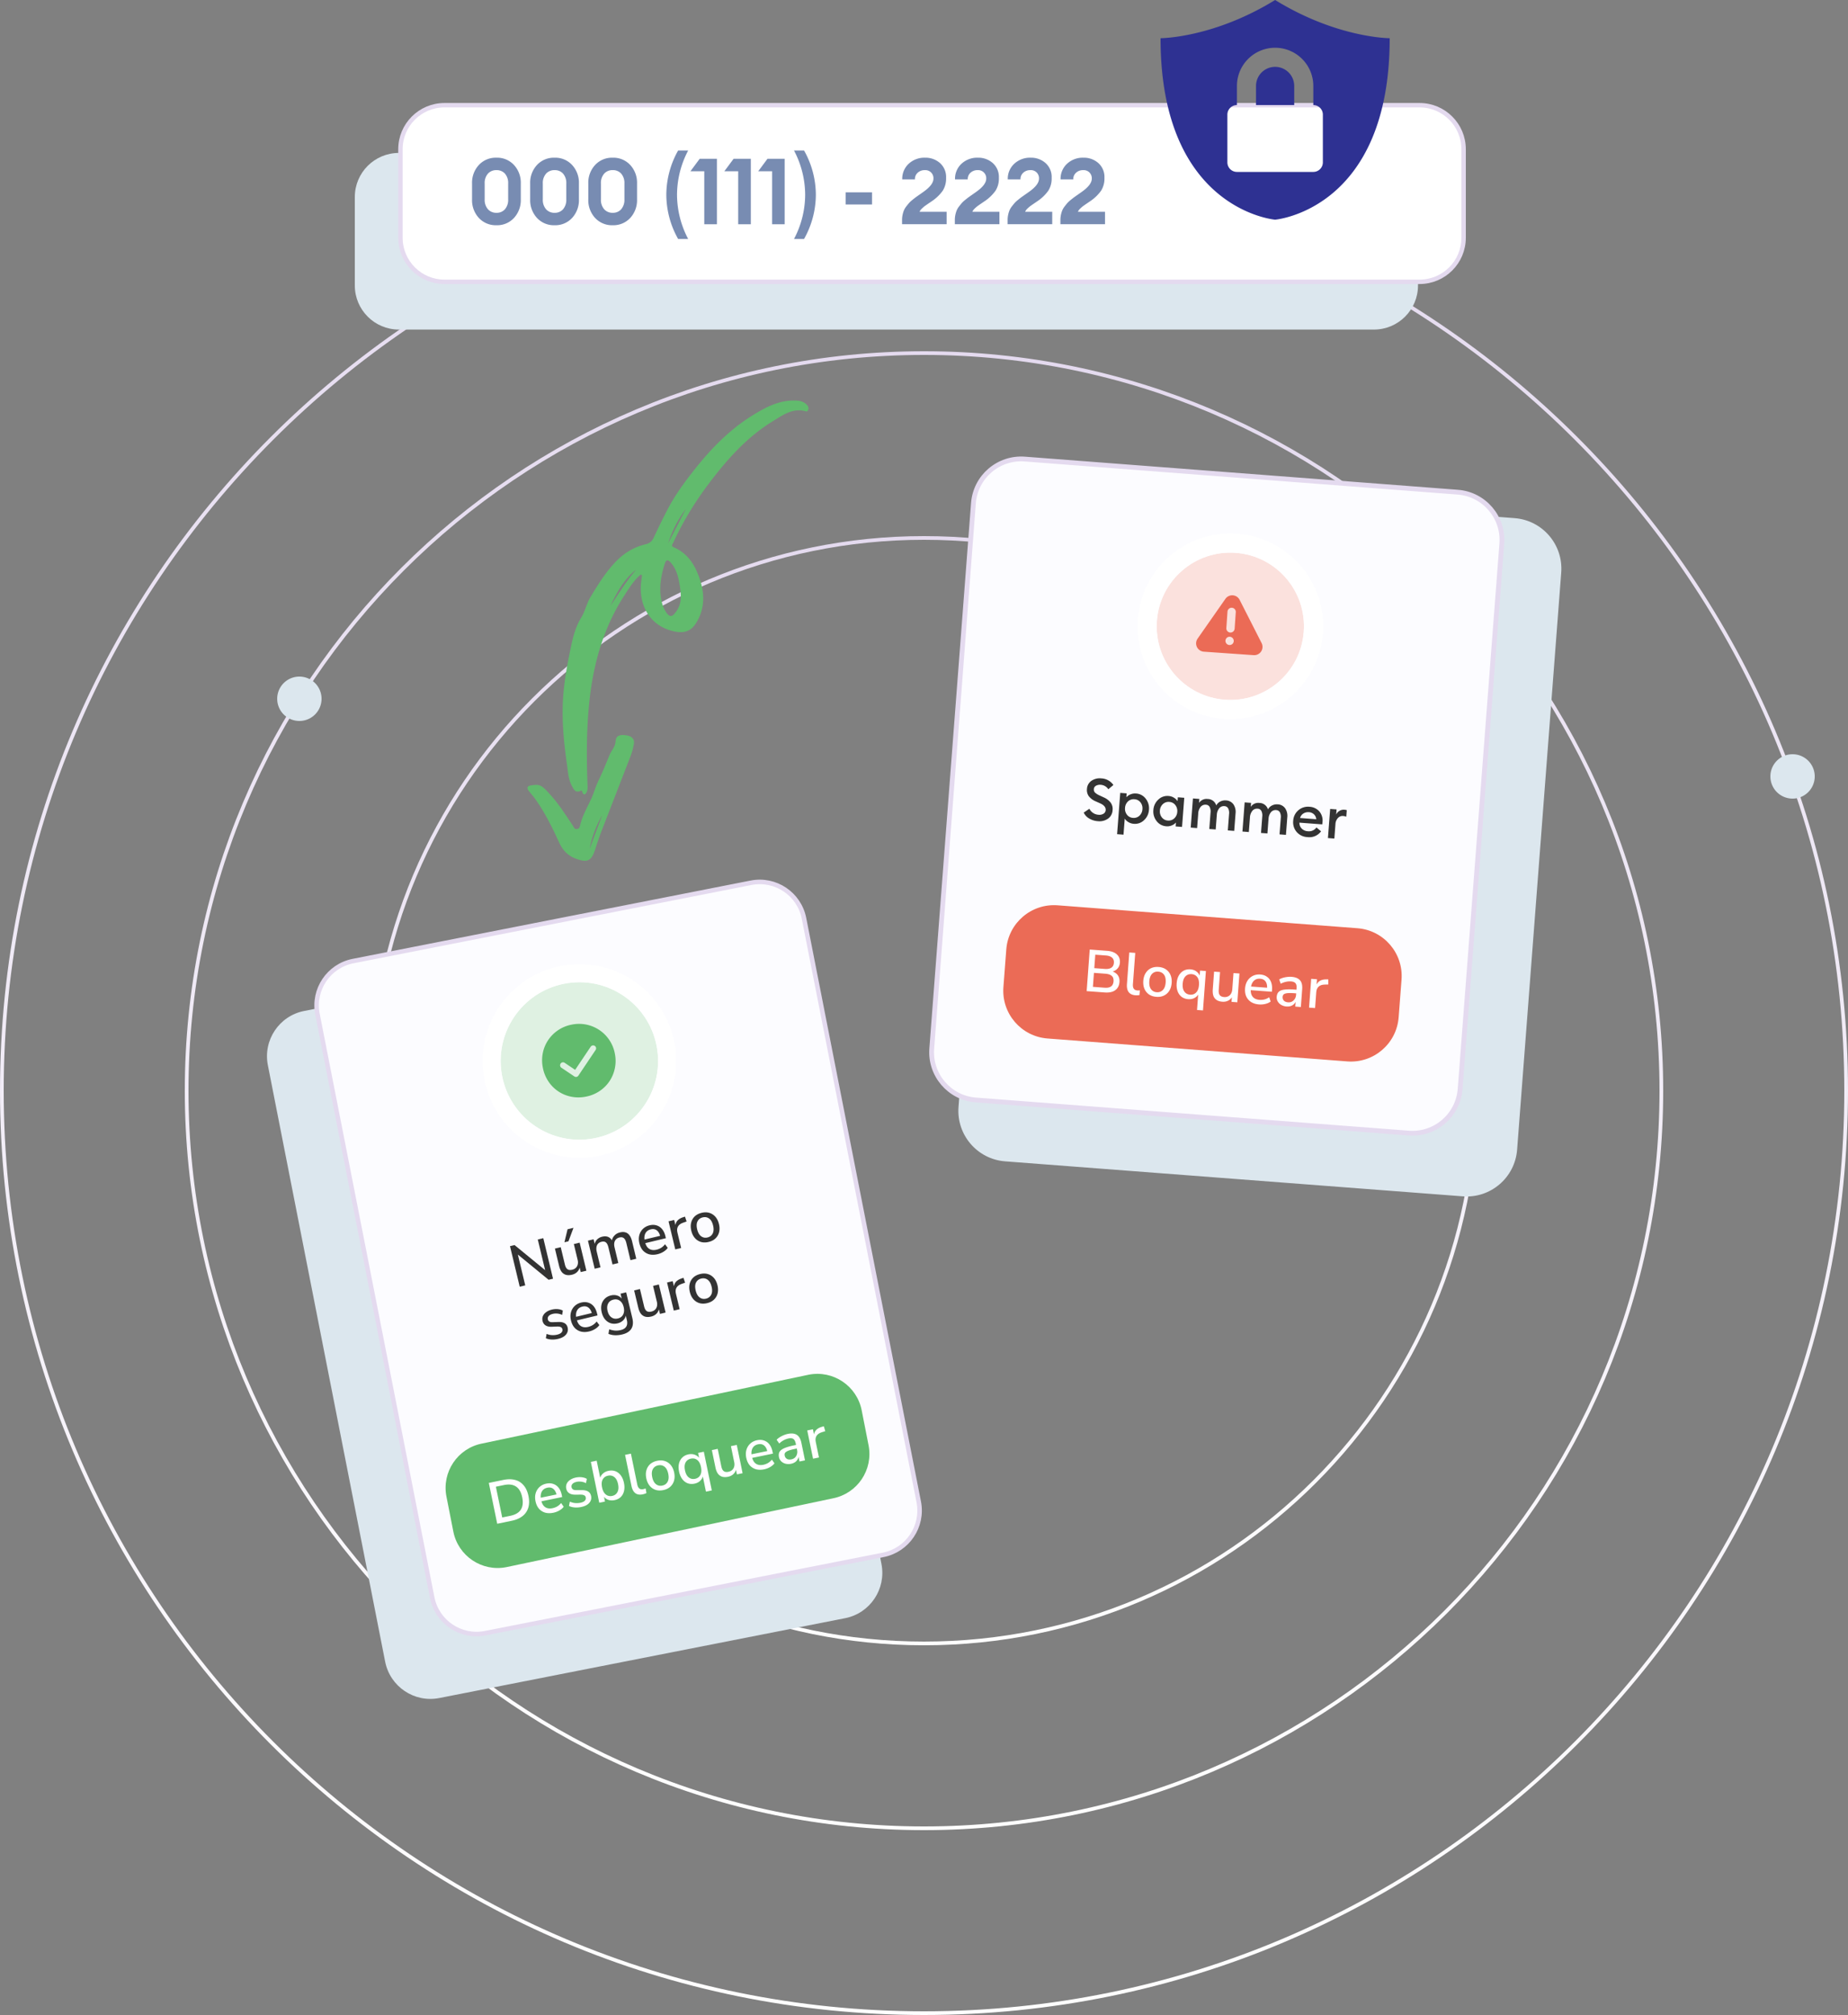 <svg xmlns="http://www.w3.org/2000/svg" width="500" height="545" fill="none" viewBox="0 0 500 545"><rect x="0" y="0" width="500" height="545" fill="#808080" stroke="none"/><g clip-path="url(#a)"><path stroke="url(#b)" d="M250 544.5c137.795 0 249.5-111.705 249.5-249.5 0-137.795-111.705-249.5-249.5-249.5C112.205 45.5.5 157.205.5 295 .5 432.795 112.205 544.5 250 544.5Z"/><path stroke="url(#c)" d="M250 494.5c110.181 0 199.5-89.319 199.5-199.5S360.181 95.5 250 95.5 50.5 184.819 50.5 295 139.819 494.5 250 494.5Z"/><path stroke="url(#d)" d="M250 444.5c82.567 0 149.5-66.933 149.5-149.5S332.567 145.5 250 145.5 100.5 212.433 100.5 295 167.433 444.5 250 444.5Z"/><path fill="#DCE7EE" d="M192.115 251.834 82.293 273.436c-6.755 1.328-11.151 7.893-9.82 14.662l31.732 161.325c1.331 6.769 7.886 11.179 14.641 9.851l109.822-21.602c6.755-1.328 11.151-7.893 9.82-14.662l-31.732-161.325c-1.331-6.769-7.886-11.179-14.641-9.851Z"/><path fill="#FCFCFF" stroke="#E4DAEF" stroke-width="1.222" d="M203.19 238.764 95.528 259.941c-6.622 1.302-10.934 7.726-9.631 14.347l31.04 157.811c1.302 6.622 7.726 10.934 14.348 9.632l107.662-21.177c6.622-1.302 10.934-7.726 9.632-14.348l-31.041-157.811c-1.302-6.621-7.726-10.933-14.348-9.631Z"/><path fill="#333" d="M191.33 352.46c-.768.184-1.47.182-2.107-.005a3.46 3.46 0 0 1-1.62-1.059c-.453-.517-.775-1.175-.966-1.973-.194-.81-.205-1.542-.034-2.197.17-.666.491-1.226.964-1.679.483-.456 1.108-.776 1.876-.96.757-.181 1.449-.177 2.076.012.637.188 1.182.54 1.635 1.056.453.517.775 1.175.967 1.973.191.799.202 1.531.033 2.197a3.43 3.43 0 0 1-.979 1.683c-.473.453-1.088.77-1.845.952Zm-.306-1.21c.653-.157 1.121-.516 1.403-1.077.282-.561.318-1.283.106-2.164-.213-.892-.572-1.519-1.076-1.881-.503-.362-1.082-.465-1.735-.308-.643.154-1.107.507-1.392 1.058-.285.55-.32 1.272-.106 2.164.211.882.57 1.509 1.076 1.881.506.372 1.08.481 1.724.327Z"/><path fill="#333" d="m182.3 354.477-1.82-7.593 1.525-.366.436 1.821-.156.037c.017-.662.2-1.205.548-1.628.358-.426.889-.751 1.593-.975l.506-.154.429 1.312-.926.321c-.66.224-1.122.56-1.388 1.007-.266.448-.322.988-.171 1.621l1.011 4.216-1.587.381Z"/><path fill="#333" d="M176.183 356.092c-.612.146-1.153.155-1.623.027a2.243 2.243 0 0 1-1.16-.792c-.307-.409-.542-.956-.706-1.64l-1.119-4.668 1.571-.377 1.123 4.683c.097.405.23.73.398.974.179.243.397.399.655.469.269.067.579.058.932-.026.394-.095.72-.266.979-.515.258-.248.431-.558.517-.93a2.598 2.598 0 0 0-.027-1.211l-1.029-4.294 1.571-.377 1.82 7.593-1.524.365-.399-1.665.202-.048c-.068.631-.293 1.156-.675 1.577-.382.42-.884.705-1.506.855Z"/><path fill="#333" d="M168.347 360.932a7.265 7.265 0 0 1-1.973.21 5.042 5.042 0 0 1-1.751-.371l.214-1.235c.348.125.694.217 1.037.277.357.069.703.095 1.04.08a5.606 5.606 0 0 0 1.033-.149c.726-.174 1.226-.491 1.5-.952.276-.45.328-1.033.156-1.748l-.38-1.587.14-.034a2.38 2.38 0 0 1-.656 1.589c-.418.451-.954.755-1.608.912-.684.164-1.318.151-1.901-.038a3.341 3.341 0 0 1-1.499-1.039c-.417-.504-.716-1.134-.898-1.891-.181-.757-.199-1.449-.054-2.077a3.231 3.231 0 0 1 .87-1.59c.431-.444.989-.747 1.673-.911.664-.16 1.28-.132 1.847.083a2.31 2.31 0 0 1 1.289 1.123l-.125.03-.41-1.712 1.525-.366 1.667 6.955c.189.789.212 1.48.07 2.073a2.642 2.642 0 0 1-.927 1.489c-.464.397-1.091.69-1.879.879Zm-1.169-4.327c.674-.162 1.149-.517 1.423-1.065.285-.551.333-1.221.144-2.009-.187-.778-.532-1.348-1.035-1.71-.494-.364-1.077-.465-1.752-.304-.663.159-1.138.514-1.423 1.065-.284.551-.333 1.216-.147 1.994.189.788.535 1.363 1.039 1.725.504.362 1.087.463 1.751.304Z"/><path fill="#333" d="M159.443 360.105c-.83.199-1.583.215-2.259.048a3.58 3.58 0 0 1-1.709-1.022c-.463-.514-.792-1.176-.986-1.985-.189-.788-.194-1.516-.014-2.185.18-.668.51-1.235.991-1.702.48-.466 1.078-.785 1.794-.956.705-.169 1.344-.158 1.917.034a3.03 3.03 0 0 1 1.476 1.011c.404.496.7 1.133.886 1.911l.127.529-5.85 1.402-.232-.965 4.793-1.148-.213.281c-.186-.778-.502-1.339-.946-1.682-.444-.343-.988-.438-1.631-.283-.487.116-.875.33-1.163.64a2.234 2.234 0 0 0-.534 1.132c-.08.447-.055.94.075 1.479l.022.094c.144.601.359 1.087.646 1.457.294.358.652.595 1.075.713.424.118.91.111 1.46-.021a4.187 4.187 0 0 0 1.227-.508 4.041 4.041 0 0 0 1.038-.956l.728.977c-.268.393-.65.743-1.148 1.049a5.393 5.393 0 0 1-1.57.656Z"/><path fill="#333" d="M151.004 362.128a6.568 6.568 0 0 1-1.208.175 5.42 5.42 0 0 1-1.133-.058 3.718 3.718 0 0 1-.975-.293l.198-1.166c.301.114.613.204.936.269.32.055.644.076.97.064.336-.015.655-.058.956-.131.549-.131.941-.329 1.173-.594a.947.947 0 0 0 .23-.894c-.064-.27-.207-.455-.429-.555-.224-.111-.533-.163-.926-.157l-1.549.059c-.675.02-1.22-.102-1.634-.365-.414-.263-.685-.658-.811-1.187-.115-.478-.085-.924.09-1.338.175-.415.473-.772.895-1.071.42-.309.936-.536 1.548-.683a4.89 4.89 0 0 1 1.053-.137c.349-.007.685.022 1.008.087.333.063.628.173.885.331l-.197 1.166a2.99 2.99 0 0 0-.793-.287 3.601 3.601 0 0 0-.845-.094 3.21 3.21 0 0 0-.835.085c-.55.132-.94.335-1.17.61a.974.974 0 0 0-.211.906.887.887 0 0 0 .402.578c.206.126.494.183.864.171l1.549-.058c.706-.027 1.269.079 1.689.319.429.237.71.63.842 1.18.114.477.084.923-.091 1.338-.174.415-.478.773-.91 1.074-.425.288-.948.507-1.571.656Z"/><path fill="#333" d="M191.733 335.91c-.768.184-1.47.182-2.107-.005a3.46 3.46 0 0 1-1.62-1.059c-.453-.517-.775-1.175-.967-1.973-.194-.81-.205-1.542-.033-2.197.17-.666.491-1.226.963-1.679.483-.456 1.109-.776 1.876-.96.757-.181 1.449-.177 2.076.012.637.188 1.183.54 1.636 1.056.452.517.775 1.175.966 1.973.192.799.203 1.531.033 2.197a3.42 3.42 0 0 1-.978 1.683c-.473.453-1.088.77-1.845.952Zm-.307-1.21c.654-.157 1.122-.516 1.404-1.077.282-.561.317-1.283.106-2.164-.214-.892-.572-1.519-1.076-1.881-.504-.362-1.082-.465-1.736-.308-.643.154-1.107.507-1.391 1.058-.285.551-.321 1.272-.107 2.164.212.882.57 1.509 1.076 1.881.506.372 1.081.481 1.724.327Z"/><path fill="#333" d="m182.703 337.927-1.821-7.593 1.525-.366.437 1.821-.156.037c.017-.662.199-1.205.547-1.628.359-.426.89-.751 1.593-.975l.506-.154.43 1.312-.927.321c-.659.224-1.122.56-1.387 1.007-.266.448-.323.988-.171 1.621l1.011 4.216-1.587.381Z"/><path fill="#333" d="M177.942 339.216c-.829.199-1.582.215-2.259.048a3.578 3.578 0 0 1-1.709-1.021c-.463-.515-.792-1.176-.986-1.985-.189-.789-.193-1.517-.014-2.185.18-.669.51-1.236.991-1.702.48-.466 1.079-.785 1.794-.957.706-.169 1.345-.158 1.917.034.58.179 1.073.516 1.477 1.012.404.495.699 1.132.885 1.91l.127.529-5.85 1.403-.231-.965 4.792-1.149-.212.281c-.187-.778-.502-1.338-.947-1.681-.444-.344-.988-.438-1.631-.284-.487.117-.875.33-1.162.641a2.223 2.223 0 0 0-.535 1.132c-.08.446-.055.939.075 1.479l.022.093c.144.602.36 1.088.646 1.458a2.1 2.1 0 0 0 1.076.713c.423.118.909.111 1.459-.021a4.23 4.23 0 0 0 1.227-.508 4.012 4.012 0 0 0 1.038-.957l.728.978c-.268.393-.65.742-1.147 1.048a5.372 5.372 0 0 1-1.571.656Z"/><path fill="#333" d="m160.899 343.154-1.82-7.593 1.525-.365.388 1.618-.171.041c.045-.406.156-.767.332-1.083.177-.317.415-.582.714-.797a2.931 2.931 0 0 1 1.068-.486c.633-.152 1.183-.125 1.649.082.466.206.846.603 1.141 1.19l-.218.053c.06-.618.291-1.145.691-1.581.397-.446.912-.745 1.545-.897.581-.139 1.085-.14 1.514-.001.425.128.786.398 1.082.81.294.401.523.944.687 1.629l1.123 4.683-1.572.377-1.104-4.606c-.154-.643-.381-1.087-.682-1.333-.29-.249-.689-.312-1.197-.19a1.854 1.854 0 0 0-.917.499 1.792 1.792 0 0 0-.467.935c-.065.366-.044.778.066 1.234l1.018 4.248-1.571.377-1.104-4.606c-.155-.643-.377-1.089-.667-1.337-.29-.249-.689-.312-1.197-.19-.384.092-.694.259-.932.503-.228.241-.373.55-.436.927-.066.367-.044.778.066 1.235l1.018 4.247-1.572.377Z"/><path fill="#333" d="M154.751 344.776c-.612.147-1.153.156-1.623.027a2.242 2.242 0 0 1-1.16-.791c-.307-.409-.542-.956-.706-1.641l-1.119-4.667 1.571-.377 1.123 4.683c.097.405.23.729.398.974.179.243.397.399.655.468.269.068.579.059.932-.025.394-.095.721-.266.979-.515.259-.248.431-.558.518-.93a2.612 2.612 0 0 0-.028-1.211l-1.029-4.295 1.571-.376 1.821 7.593-1.525.365-.399-1.665.202-.048c-.068.63-.293 1.156-.675 1.577-.382.42-.884.705-1.506.854Zm-2.038-8.774.849-3.527 1.603-.385-1.363 3.651-1.089.261Z"/><path fill="#333" d="m140.618 348.017-2.63-10.97 1.229-.294 8.787 7.206-.389.093-2.112-8.806 1.494-.358 2.63 10.969-1.198.287-8.786-7.206.358-.086 2.111 8.806-1.494.359Z"/><path fill="#DFF1E2" d="M160.867 307.859c11.54-2.27 19.055-13.465 16.785-25.005-2.27-11.541-13.465-19.056-25.005-16.786-11.541 2.27-19.056 13.465-16.786 25.006 2.27 11.54 13.465 19.055 25.006 16.785Z"/><path stroke="#fff" stroke-width="4.888" d="M161.338 310.257c12.865-2.53 21.242-15.01 18.712-27.875-2.531-12.864-15.011-21.242-27.875-18.712-12.865 2.531-21.242 15.011-18.712 27.875 2.531 12.865 15.011 21.242 27.875 18.712Z"/><path fill="#61BB6D" d="m155.614 289.366-2.855-1.916a.779.779 0 0 0-1.072.211.785.785 0 0 0-.127.619.759.759 0 0 0 .327.505l3.551 2.387a.783.783 0 0 0 1.023-.201l4.694-6.993a.738.738 0 0 0 .114-.579.786.786 0 0 0-.349-.513.76.76 0 0 0-.592-.112.812.812 0 0 0-.524.352l-4.19 6.24Zm2.919 7.242a10.058 10.058 0 0 1-3.994.015 9.602 9.602 0 0 1-6.169-4.142 10.065 10.065 0 0 1-1.496-3.697 10.007 10.007 0 0 1-.01-3.969 9.687 9.687 0 0 1 1.451-3.497 9.876 9.876 0 0 1 6.384-4.19 9.844 9.844 0 0 1 11.656 7.824 9.911 9.911 0 0 1-1.46 7.496 9.697 9.697 0 0 1-2.687 2.665 10.012 10.012 0 0 1-3.678 1.496l.003-.001Z"/><path fill="#61BB6D" d="m218.793 371.821-88.369 18.613c-6.621 1.303-10.934 7.727-9.631 14.348l1.859 9.454c1.303 6.622 7.727 10.934 14.348 9.631l88.369-18.613c6.621-1.302 10.933-7.726 9.631-14.348l-1.859-9.453c-1.303-6.622-7.727-10.934-14.348-9.632Z"/><path fill="#fff" d="m219.983 394.538-1.574-7.647 1.536-.316.377 1.833-.157.032c.039-.661.238-1.198.6-1.61.372-.414.913-.721 1.623-.922l.511-.138.387 1.325-.936.291c-.666.203-1.139.523-1.419.962-.28.439-.355.977-.224 1.614l.875 4.247-1.599.329Z"/><path fill="#fff" d="M214.04 395.909a3.319 3.319 0 0 1-1.506-.016 2.593 2.593 0 0 1-1.162-.643 2.158 2.158 0 0 1-.609-1.133c-.116-.564-.066-1.037.149-1.419.224-.395.651-.728 1.281-.999.639-.284 1.522-.542 2.65-.774l.737-.152.2.972-.721.148c-.564.116-1.035.235-1.413.356-.378.122-.672.253-.883.394-.212.131-.355.286-.427.464-.062.176-.07.374-.025.593.082.397.284.693.608.888.321.184.722.227 1.202.128.387-.079.708-.238.964-.476.254-.248.432-.546.535-.894a2.2 2.2 0 0 0 .043-1.136l-.371-1.802c-.122-.596-.336-.999-.64-1.208-.305-.21-.744-.255-1.319-.137-.439.09-.864.249-1.275.475-.413.216-.82.512-1.221.888l-.715-1.012a4.52 4.52 0 0 1 .84-.68 6.646 6.646 0 0 1 1.048-.542c.38-.165.753-.286 1.118-.361.7-.144 1.297-.153 1.792-.026.505.125.913.389 1.225.793.312.404.541.962.687 1.672l.971 4.717-1.488.307-.352-1.708.141-.029a2.39 2.39 0 0 1-.264 1.099 2.203 2.203 0 0 1-.701.798 2.888 2.888 0 0 1-1.099.455Z"/><path fill="#fff" d="M206.767 397.407c-.836.172-1.589.163-2.26-.025a3.578 3.578 0 0 1-1.675-1.077c-.447-.528-.754-1.2-.921-2.015-.164-.794-.145-1.522.056-2.184a3.636 3.636 0 0 1 1.045-1.669c.495-.451 1.104-.75 1.824-.899.711-.146 1.349-.114 1.915.096a3.034 3.034 0 0 1 1.443 1.059c.388.508.663 1.154.824 1.938l.11.532-5.893 1.214-.2-.972 4.827-.994-.221.274c-.162-.783-.459-1.354-.892-1.711s-.973-.469-1.621-.336c-.491.101-.885.302-1.183.603a2.24 2.24 0 0 0-.571 1.114c-.093.444-.084.938.028 1.481l.019.094c.125.606.324 1.098.598 1.478.283.366.633.615 1.053.747.419.131.905.14 1.459.026.439-.09.853-.246 1.243-.468a4.046 4.046 0 0 0 1.068-.923l.696 1.001c-.28.384-.674.721-1.181 1.01a5.35 5.35 0 0 1-1.59.606Z"/><path fill="#fff" d="M196.983 399.421c-.617.127-1.158.119-1.623-.025a2.237 2.237 0 0 1-1.134-.829c-.293-.418-.511-.973-.653-1.662l-.968-4.701 1.583-.326.971 4.717c.084.407.206.736.367.986.171.248.384.411.639.489.267.076.577.077.932.004.397-.082.729-.242.996-.482.266-.24.448-.545.547-.913.098-.369.102-.773.012-1.212l-.891-4.325 1.583-.326 1.574 7.648-1.535.316-.346-1.677.204-.042c-.088.628-.33 1.146-.725 1.554-.395.408-.906.677-1.533.806Z"/><path fill="#fff" d="m191.002 403.446-.929-4.514.172-.035c-.053.588-.29 1.1-.713 1.535-.411.434-.952.719-1.62.857-.669.137-1.291.102-1.868-.106-.568-.221-1.054-.6-1.459-1.137-.407-.548-.693-1.224-.859-2.028-.17-.826-.174-1.56-.012-2.203.161-.643.46-1.178.894-1.606.446-.429 1.003-.712 1.671-.85.679-.14 1.295-.087 1.846.159.56.233.982.615 1.265 1.144l-.157.033-.355-1.724 1.552-.32 2.155 10.469-1.583.326Zm-2.934-3.464c.647-.133 1.121-.476 1.422-1.027.3-.552.358-1.272.176-2.16-.185-.899-.524-1.537-1.015-1.915-.492-.378-1.062-.5-1.709-.367-.659.136-1.139.474-1.441 1.016-.303.541-.361 1.261-.176 2.159.182.888.521 1.527 1.015 1.915.493.388 1.069.515 1.728.379Z"/><path fill="#fff" d="M179.458 403.029c-.773.159-1.475.135-2.106-.073a3.455 3.455 0 0 1-1.584-1.111c-.436-.531-.737-1.199-.903-2.003-.168-.815-.155-1.547.038-2.197.191-.66.53-1.209 1.017-1.647.497-.44 1.132-.739 1.906-.899.762-.157 1.454-.13 2.074.08a3.424 3.424 0 0 1 1.601 1.108c.436.531.736 1.198.902 2.003.166.804.153 1.537-.038 2.197a3.427 3.427 0 0 1-1.032 1.65c-.487.438-1.112.735-1.875.892Zm-.267-1.219c.658-.135 1.137-.479 1.437-1.031.301-.552.359-1.272.177-2.16-.185-.898-.524-1.537-1.015-1.915-.492-.378-1.067-.499-1.725-.363-.648.133-1.123.471-1.425 1.012-.303.541-.361 1.261-.176 2.16.182.888.521 1.526 1.015 1.914.493.389 1.064.516 1.712.383Z"/><path fill="#fff" d="M173.914 404.171c-.836.172-1.511.066-2.026-.318-.506-.397-.852-1.045-1.037-1.943l-1.732-8.416 1.582-.326 1.714 8.322c.068.334.175.612.318.833.141.21.318.354.53.43.211.076.458.085.74.027.126-.026.245-.056.358-.09.112-.034.218-.077.316-.13l.23 1.276a5.026 5.026 0 0 1-.498.2c-.163.055-.328.1-.495.135Z"/><path fill="#fff" d="M166.269 405.745c-.668.137-1.283.09-1.842-.144a2.538 2.538 0 0 1-1.269-1.16l.173-.035.355 1.724-1.552.319-2.274-11.048 1.582-.326 1.046 5.077-.188.039a2.399 2.399 0 0 1 .716-1.52c.422-.435.962-.721 1.621-.856.689-.142 1.318-.103 1.886.118.568.221 1.048.595 1.441 1.125.402.527.688 1.203.858 2.028.166.805.17 1.539.013 2.203-.149.651-.446 1.192-.892 1.621-.437.417-.995.695-1.674.835Zm-.643-1.142c.658-.136 1.132-.478 1.422-1.028.3-.552.359-1.272.176-2.16-.185-.898-.524-1.536-1.015-1.914-.481-.381-1.051-.503-1.709-.367-.648.133-1.123.47-1.425 1.012-.303.541-.361 1.261-.176 2.16.182.888.521 1.526 1.014 1.914.494.389 1.065.516 1.713.383Z"/><path fill="#fff" d="M157.252 407.601a6.56 6.56 0 0 1-1.213.136 5.437 5.437 0 0 1-1.13-.094 3.812 3.812 0 0 1-.966-.324l.235-1.16c.298.124.607.224.928.3.318.065.641.096.967.094.337-.004.657-.037.96-.099.553-.114.951-.299 1.192-.556a.95.95 0 0 0 .258-.886c-.055-.272-.192-.462-.411-.569-.22-.118-.527-.18-.92-.186l-1.55.008c-.676-.002-1.216-.141-1.622-.417-.405-.276-.663-.68-.772-1.213-.099-.481-.055-.926.133-1.335.188-.409.498-.756.93-1.04.429-.296.952-.507 1.568-.634a4.957 4.957 0 0 1 1.057-.103c.349.004.684.044 1.005.12.331.073.622.193.874.359l-.235 1.159a2.953 2.953 0 0 0-.783-.312 3.588 3.588 0 0 0-.842-.121 3.193 3.193 0 0 0-.837.058c-.554.114-.95.304-1.189.571a.976.976 0 0 0-.24.899.892.892 0 0 0 .383.591c.202.133.488.199.858.199l1.55-.008c.707-.004 1.266.12 1.678.373.422.251.69.653.804 1.207.099.48.054.925-.134 1.334-.188.409-.503.757-.945 1.044-.434.274-.964.476-1.591.605Z"/><path fill="#fff" d="M149.744 409.147c-.836.172-1.589.164-2.259-.025a3.579 3.579 0 0 1-1.676-1.076c-.446-.529-.753-1.201-.921-2.016-.164-.794-.145-1.522.057-2.184a3.64 3.64 0 0 1 1.044-1.669c.496-.45 1.104-.75 1.825-.898.71-.147 1.348-.115 1.914.095a3.031 3.031 0 0 1 1.444 1.059c.387.508.662 1.154.823 1.938l.11.533-5.892 1.213-.201-.972 4.827-.993-.221.274c-.161-.784-.458-1.354-.891-1.712-.433-.357-.974-.469-1.621-.336-.492.101-.886.302-1.183.603-.287.299-.478.67-.571 1.114-.094.444-.085.938.027 1.481l.019.094c.125.606.324 1.099.599 1.478.282.367.633.616 1.052.747.419.132.905.14 1.459.026.439-.09.853-.246 1.243-.468a4.042 4.042 0 0 0 1.068-.922l.696 1c-.28.384-.674.721-1.18 1.011a5.39 5.39 0 0 1-1.591.605Z"/><path fill="#fff" d="m134.53 412.132-2.275-11.048 3.902-.803c1.212-.25 2.285-.247 3.22.007a4.352 4.352 0 0 1 2.311 1.468c.617.722 1.049 1.679 1.294 2.87.245 1.191.228 2.245-.051 3.163a4.474 4.474 0 0 1-1.544 2.262c-.758.602-1.743 1.028-2.955 1.278l-3.902.803Zm1.349-1.699 2.178-.448c1.369-.282 2.322-.837 2.859-1.667.535-.84.659-1.954.373-3.344-.286-1.389-.845-2.358-1.676-2.905-.821-.55-1.911-.685-3.269-.406l-2.178.449 1.713 8.321Z"/><path fill="#DCE7EE" d="m409.798 140.143-123.824-9.466c-7.543-.577-14.125 5.075-14.702 12.624l-11.934 156.095c-.577 7.549 5.07 14.136 12.612 14.713l123.824 9.466c7.543.577 14.125-5.075 14.702-12.624l11.934-156.095c.577-7.549-5.07-14.136-12.612-14.713Z"/><path fill="#FCFCFF" stroke="#E4DAEF" stroke-width="1.296" d="m394.405 133.119-117.122-8.954c-7.135-.545-13.36 4.796-13.906 11.93l-11.278 147.516c-.545 7.134 4.796 13.36 11.93 13.905l117.123 8.955c7.135.545 13.36-4.796 13.906-11.931l11.278-147.515c.545-7.135-4.796-13.36-11.931-13.906Z"/><path fill="#333" d="M297.044 222.107a5.218 5.218 0 0 1-2.37-.736 3.639 3.639 0 0 1-1.463-1.587l1.537-1.04a2.94 2.94 0 0 0 2.487 1.627c.466.057.937-.045 1.338-.287a1.21 1.21 0 0 0 .581-.963c.057-.746-.43-1.354-1.462-1.824l-1.196-.536a4.621 4.621 0 0 1-1.905-1.406 2.846 2.846 0 0 1-.5-1.948c.016-.437.133-.863.341-1.247a2.87 2.87 0 0 1 .858-.968 3.953 3.953 0 0 1 2.682-.659 4.162 4.162 0 0 1 1.846.509c.568.31 1.056.747 1.425 1.278l-1.371 1.148a2.69 2.69 0 0 0-2.048-1.202 2.182 2.182 0 0 0-1.28.25 1.09 1.09 0 0 0-.589.906 1.17 1.17 0 0 0 .317.952c.374.332.801.597 1.264.787l1.102.511a4.77 4.77 0 0 1 1.872 1.427c.421.596.602 1.328.509 2.052a2.946 2.946 0 0 1-1.219 2.261 4.015 4.015 0 0 1-2.756.695Zm6.934 3.648-1.734-.132.854-11.17 1.734.132-.081 1.056a2.905 2.905 0 0 1 1.113-.779 3.191 3.191 0 0 1 1.517-.24 3.526 3.526 0 0 1 2.611 1.404c.666.844.979 1.913.873 2.983a4.156 4.156 0 0 1-1.317 2.817 3.525 3.525 0 0 1-2.794.991 3.203 3.203 0 0 1-1.462-.468 2.902 2.902 0 0 1-.982-.939l-.332 4.345Zm2.582-4.542a2.186 2.186 0 0 0 1.741-.596 2.572 2.572 0 0 0 .799-1.746 2.577 2.577 0 0 0-.524-1.848 2.182 2.182 0 0 0-1.632-.847 2.204 2.204 0 0 0-1.758.594 2.57 2.57 0 0 0-.792 1.745c-.071.66.117 1.322.524 1.847a2.202 2.202 0 0 0 1.64.852l.002-.001Zm8.988 2.272a3.542 3.542 0 0 1-2.611-1.404 4.153 4.153 0 0 1-.874-2.984 4.154 4.154 0 0 1 1.317-2.816 3.523 3.523 0 0 1 2.794-.991 3.162 3.162 0 0 1 1.455.467c.394.232.727.554.974.939l.08-1.052 1.734.133-.602 7.88-1.734-.133.081-1.055c-.302.343-.681.61-1.106.779a3.16 3.16 0 0 1-1.509.241l.001-.004Zm-1.195-2.405a2.189 2.189 0 0 0 1.63.853 2.189 2.189 0 0 0 1.741-.596 2.572 2.572 0 0 0 .799-1.746 2.567 2.567 0 0 0-.524-1.847 2.182 2.182 0 0 0-1.631-.847 2.187 2.187 0 0 0-1.741.595 2.575 2.575 0 0 0-.804 1.744 2.573 2.573 0 0 0 .53 1.847v-.003Zm17.848 3.524.339-4.429c.07-.52-.013-1.05-.24-1.524a1.178 1.178 0 0 0-1.008-.614 1.608 1.608 0 0 0-1.389.544 3.03 3.03 0 0 0-.674 1.767l-.306 4.005-1.734-.133.339-4.428c.07-.52-.014-1.05-.24-1.524a1.178 1.178 0 0 0-1.008-.614 1.648 1.648 0 0 0-1.43.573 3.106 3.106 0 0 0-.658 1.866l-.297 3.876-1.732-.133.602-7.88 1.733.133-.082 1.072a2.425 2.425 0 0 1 2.331-1.059 2.445 2.445 0 0 1 1.452.489c.418.315.725.757.873 1.259a2.497 2.497 0 0 1 1.104-1.067 2.884 2.884 0 0 1 1.536-.295 2.586 2.586 0 0 1 2.011 1.064c.479.729.681 1.606.57 2.472l-.361 4.712-1.731-.132Zm13.994 1.069.339-4.428c.07-.52-.014-1.05-.24-1.524a1.179 1.179 0 0 0-1.008-.614 1.62 1.62 0 0 0-1.389.544 3.023 3.023 0 0 0-.674 1.767l-.306 4.005-1.734-.133.339-4.428a2.712 2.712 0 0 0-.24-1.524 1.179 1.179 0 0 0-1.007-.614 1.648 1.648 0 0 0-1.43.573 3.11 3.11 0 0 0-.662 1.867l-.297 3.876-1.729-.133.602-7.881 1.734.133-.082 1.072a2.424 2.424 0 0 1 2.336-1.058 2.441 2.441 0 0 1 2.319 1.746 2.5 2.5 0 0 1 1.104-1.066 2.884 2.884 0 0 1 1.536-.295 2.583 2.583 0 0 1 2.011 1.063c.482.733.685 1.616.571 2.486l-.359 4.699-1.734-.133Zm7.505.733a4.027 4.027 0 0 1-2.866-1.377 4.002 4.002 0 0 1-.785-1.42 4 4 0 0 1-.153-1.616 3.99 3.99 0 0 1 1.386-2.834 3.982 3.982 0 0 1 3.037-.949 3.78 3.78 0 0 1 2.633 1.247 3.795 3.795 0 0 1 .861 2.951c-.016.21-.036.398-.059.566l-6.18-.473a2.161 2.161 0 0 0 .622 1.607 2.478 2.478 0 0 0 1.64.719 2.476 2.476 0 0 0 2.346-1.025l1.252 1.047a3.947 3.947 0 0 1-1.651 1.296 3.938 3.938 0 0 1-2.083.261Zm-1.951-5.158 4.383.335a2.013 2.013 0 0 0-.634-1.34 2.17 2.17 0 0 0-1.343-.571 2.45 2.45 0 0 0-1.492.346 2.038 2.038 0 0 0-.914 1.23Zm7.542 5.427.603-7.88 1.733.132-.107 1.403c.177-.426.492-.782.893-1.01a2.19 2.19 0 0 1 1.3-.312c.228.013.454.051.673.115l-.136 1.781c-.27-.12-.56-.191-.856-.208a1.71 1.71 0 0 0-1.388.535 2.632 2.632 0 0 0-.687 1.731l-.294 3.845-1.734-.132Z"/><path fill="#FBE1DD" d="M331.362 189.257c10.97.839 20.543-7.374 21.382-18.345.839-10.97-7.375-20.543-18.345-21.382-10.971-.839-20.544 7.375-21.382 18.345-.839 10.971 7.374 20.544 18.345 21.382Z"/><path fill="#EB6B56" d="m341.346 173.937-5.949-11.694a2.248 2.248 0 0 0-3.849-.269l-7.518 10.752a2.244 2.244 0 0 0-.189 2.26 2.253 2.253 0 0 0 1.876 1.274l13.467.941a2.249 2.249 0 0 0 2.162-3.264Zm-8.032-9.552c.298.021.575.159.77.385.196.225.294.518.273.816l-.313 4.489c-.031.29-.173.556-.397.743a1.122 1.122 0 0 1-1.559-.109 1.124 1.124 0 0 1-.289-.791l.314-4.489a1.123 1.123 0 0 1 1.201-1.044Zm-1.75 8.9a1.133 1.133 0 0 1 .376-.788 1.124 1.124 0 1 1 1.476 1.698 1.126 1.126 0 0 1-1.852-.91Z"/><path stroke="#fff" stroke-width="5.182" d="M331.164 191.841c12.397.948 23.216-8.334 24.163-20.731.948-12.397-8.333-23.216-20.731-24.163-12.397-.948-23.215 8.333-24.163 20.731-.948 12.397 8.334 23.215 20.731 24.163Z"/><path fill="#EB6B56" d="m367.272 251.061-81.102-6.2c-7.134-.546-13.36 4.796-13.905 11.93l-.779 10.186c-.545 7.134 4.796 13.36 11.93 13.905l81.102 6.2c7.134.546 13.36-4.795 13.905-11.93l.779-10.185c.545-7.135-4.796-13.36-11.93-13.906Z"/><path fill="#fff" d="m354.184 272.531.577-7.786 1.563.115-.138 1.867-.16-.011c.218-.626.557-1.088 1.017-1.385.472-.297 1.076-.444 1.814-.443l.529.007.01 1.38-.98.024c-.696.013-1.239.192-1.628.537-.39.346-.608.843-.656 1.492l-.321 4.324-1.627-.121Z"/><path fill="#fff" d="M348.092 272.224a3.307 3.307 0 0 1-1.444-.428 2.578 2.578 0 0 1-.942-.936 2.146 2.146 0 0 1-.276-1.256c.043-.574.22-1.015.531-1.324.324-.318.825-.522 1.506-.61.692-.099 1.612-.106 2.761-.02l.75.055-.074.989-.734-.054a14.148 14.148 0 0 0-1.456-.044c-.397.014-.716.06-.957.138-.24.068-.42.177-.538.329-.107.153-.17.341-.186.564-.03.404.084.744.341 1.02.259.265.633.416 1.122.452a1.97 1.97 0 0 0 1.057-.194c.312-.17.565-.408.759-.714.205-.306.322-.666.353-1.081l.136-1.835c.045-.606-.05-1.052-.286-1.337-.236-.285-.646-.449-1.231-.492a4.535 4.535 0 0 0-1.356.108 5.534 5.534 0 0 0-1.418.521l-.411-1.17c.291-.171.622-.312.994-.424.372-.111.758-.19 1.157-.235.41-.055.802-.069 1.174-.041.713.053 1.29.208 1.73.465.452.258.772.624.962 1.098.189.474.257 1.073.204 1.796l-.356 4.803-1.516-.113.129-1.739.144.011c-.115.387-.3.716-.555.986-.244.26-.541.451-.893.575-.351.124-.745.17-1.181.137Z"/><path fill="#fff" d="M340.686 271.676c-.851-.064-1.573-.277-2.166-.642a3.576 3.576 0 0 1-1.317-1.494c-.285-.631-.397-1.361-.335-2.191.06-.808.277-1.503.652-2.085a3.635 3.635 0 0 1 1.461-1.32c.6-.297 1.267-.419 2.001-.365.723.054 1.328.259 1.815.616.498.347.865.818 1.099 1.413.234.595.321 1.291.262 2.089l-.04.543-6-.445.073-.989 4.915.364-.288.203c.059-.798-.071-1.428-.389-1.89-.319-.462-.808-.717-1.468-.766-.5-.037-.934.048-1.302.256a2.23 2.23 0 0 0-.854.916c-.212.401-.338.878-.379 1.432l-.007.095c-.046.617.011 1.146.171 1.585.172.43.441.766.808 1.007.367.241.833.382 1.397.424a4.24 4.24 0 0 0 1.323-.11 4.043 4.043 0 0 0 1.28-.595l.396 1.152c-.375.293-.846.51-1.412.649a5.4 5.4 0 0 1-1.696.148Z"/><path fill="#fff" d="M330.724 270.937c-.627-.046-1.145-.202-1.553-.468a2.244 2.244 0 0 1-.865-1.107c-.167-.483-.225-1.075-.173-1.777l.355-4.787 1.611.119-.356 4.803c-.03.415-.003.765.083 1.049.097.285.257.5.482.645.235.146.533.232.895.259a2.08 2.08 0 0 0 1.089-.192c.322-.158.581-.401.776-.728a2.61 2.61 0 0 0 .343-1.162l.326-4.404 1.612.119-.577 7.787-1.564-.116.127-1.707.207.015c-.257.58-.631 1.012-1.123 1.297-.491.284-1.056.403-1.695.355Z"/><path fill="#fff" d="m323.871 273.173.341-4.595.175.013c-.212.551-.58.978-1.105 1.281-.515.305-1.113.431-1.793.381-.681-.051-1.27-.255-1.768-.612-.486-.368-.85-.866-1.093-1.493-.241-.638-.332-1.367-.271-2.186.062-.841.259-1.548.591-2.122.331-.575.764-1.008 1.299-1.3.546-.291 1.159-.411 1.84-.361.691.051 1.269.271 1.732.658.475.377.776.86.903 1.447l-.159-.012.13-1.755 1.58.117-.79 10.658-1.612-.119Zm-1.875-4.134c.659.049 1.209-.151 1.648-.6.44-.448.693-1.125.76-2.029.068-.915-.083-1.621-.452-2.119-.37-.498-.884-.772-1.544-.821-.67-.049-1.224.145-1.663.583-.439.438-.693 1.115-.76 2.029-.067.905.083 1.611.452 2.12.369.508.888.787 1.559.837Z"/><path fill="#fff" d="M312.881 269.615c-.787-.058-1.456-.274-2.006-.646a3.451 3.451 0 0 1-1.22-1.502c-.274-.63-.381-1.355-.32-2.174.061-.83.274-1.53.637-2.102a3.453 3.453 0 0 1 1.428-1.306c.599-.288 1.292-.402 2.08-.344.776.058 1.434.272 1.973.644.55.372.962.873 1.237 1.503.274.63.381 1.355.32 2.174s-.273 1.52-.637 2.103a3.425 3.425 0 0 1-1.445 1.304c-.588.288-1.27.404-2.047.346Zm.077-1.246c.67.05 1.225-.15 1.664-.598.44-.449.693-1.125.76-2.03.068-.914-.083-1.621-.452-2.119-.37-.498-.89-.772-1.56-.821-.659-.049-1.209.145-1.647.583-.439.439-.693 1.115-.761 2.03-.067.904.084 1.61.453 2.119.369.509.883.787 1.543.836Z"/><path fill="#fff" d="M307.236 269.197c-.851-.063-1.471-.35-1.861-.86-.379-.52-.534-1.238-.467-2.152l.635-8.569 1.612.119-.628 8.473c-.025.341.001.637.079.888.078.242.209.428.392.559.182.131.417.207.705.229.127.009.25.013.368.011a1.71 1.71 0 0 0 .34-.039l-.128 1.29a4.386 4.386 0 0 1-1.047.051Z"/><path fill="#fff" d="m294.009 268.072.833-11.249 4.692.348c1.17.086 2.055.414 2.654.983.611.558.883 1.3.814 2.226-.051.681-.295 1.24-.734 1.678-.439.438-1.01.711-1.713.82l.017-.24c.516.114.951.306 1.305.578.366.263.635.598.808 1.007.174.398.241.857.203 1.379-.049.659-.24 1.212-.572 1.658-.333.446-.79.77-1.372.973-.581.192-1.265.259-2.052.201l-4.883-.362Zm1.69-1.158 3.096.229c.319.024.602.024.85-.001.259-.034.483-.092.671-.175.199-.092.368-.208.507-.347a1.45 1.45 0 0 0 .311-.523 2.27 2.27 0 0 0 .147-.679 2.274 2.274 0 0 0-.045-.693 1.312 1.312 0 0 0-.232-.546 1.508 1.508 0 0 0-.452-.403 1.906 1.906 0 0 0-.637-.272 4.007 4.007 0 0 0-.84-.142l-3.096-.23-.28 3.782Zm.375-5.058 2.84.21c.766.057 1.357-.054 1.774-.334.416-.279.646-.716.691-1.312.044-.596-.12-1.062-.49-1.4-.371-.338-.939-.535-1.705-.592l-2.84-.21-.27 3.638Z"/><path fill="#DCE7EE" d="M371.74 41.365H107.917C101.336 41.365 96 46.701 96 53.283v23.936c0 6.581 5.336 11.917 11.917 11.917H371.74c6.582 0 11.917-5.336 11.917-11.917V53.283c0-6.582-5.335-11.918-11.917-11.918Z"/><path fill="#fff" stroke="#E4DAEF" stroke-width="1.192" d="M384.083 28.453H120.26c-6.582 0-11.917 5.336-11.917 11.918v23.935c0 6.582 5.335 11.918 11.917 11.918h263.823c6.581 0 11.917-5.336 11.917-11.918V40.371c0-6.582-5.336-11.918-11.917-11.918Z"/><path fill="#2E3192" d="M345 0c-16.792 10.333-31 10.333-31 10.333 0 46.5 31 49.084 31 49.084s31-2.584 31-49.084c0 0-14.208 0-31-10.333Zm12.917 43.917a2.585 2.585 0 0 1-2.584 2.583h-20.666a2.585 2.585 0 0 1-2.584-2.583V31a2.585 2.585 0 0 1 2.584-2.583V23.25A10.336 10.336 0 0 1 345 12.917a10.335 10.335 0 0 1 10.333 10.333v5.167a2.589 2.589 0 0 1 1.827.756 2.584 2.584 0 0 1 .757 1.827v12.917Zm-7.75-15.5h-10.334V23.25a5.167 5.167 0 1 1 10.334 0v5.167Z"/><path fill="#788CB2" d="M134.326 60.92a6.227 6.227 0 0 1-4.761-1.968 7.072 7.072 0 0 1-1.845-5.035v-4.29a7.028 7.028 0 0 1 1.845-5.006 6.227 6.227 0 0 1 4.761-1.97 6.197 6.197 0 0 1 4.736 1.97 7.033 7.033 0 0 1 1.845 5.004v4.29a7.074 7.074 0 0 1-1.845 5.036 6.198 6.198 0 0 1-4.736 1.97v-.001Zm-2.318-4.336a2.953 2.953 0 0 0 2.318.972 2.922 2.922 0 0 0 2.305-.972 3.888 3.888 0 0 0 .86-2.667v-4.29a3.832 3.832 0 0 0-.86-2.65 2.954 2.954 0 0 0-2.306-.96 2.976 2.976 0 0 0-2.318.96 3.803 3.803 0 0 0-.873 2.653v4.29a3.848 3.848 0 0 0 .874 2.664Zm18.044 4.337a6.231 6.231 0 0 1-4.761-1.97 7.07 7.07 0 0 1-1.845-5.034v-4.29a7.028 7.028 0 0 1 1.845-5.006 6.225 6.225 0 0 1 4.761-1.968 6.196 6.196 0 0 1 4.736 1.968 7.037 7.037 0 0 1 1.845 5.006v4.29a7.072 7.072 0 0 1-1.845 5.035 6.205 6.205 0 0 1-4.736 1.969Zm-2.318-4.337a2.953 2.953 0 0 0 2.318.972 2.925 2.925 0 0 0 2.306-.972 3.883 3.883 0 0 0 .86-2.667v-4.29a3.83 3.83 0 0 0-.857-2.65 2.93 2.93 0 0 0-2.306-.96 2.98 2.98 0 0 0-2.317.96 3.793 3.793 0 0 0-.873 2.653v4.29a3.851 3.851 0 0 0 .869 2.664Zm18.044 4.337a6.231 6.231 0 0 1-4.761-1.97 7.07 7.07 0 0 1-1.845-5.034v-4.29a7.028 7.028 0 0 1 1.845-5.006 6.225 6.225 0 0 1 4.761-1.968 6.196 6.196 0 0 1 4.736 1.968 7.037 7.037 0 0 1 1.845 5.006v4.29a7.072 7.072 0 0 1-1.845 5.035 6.205 6.205 0 0 1-4.735 1.969h-.001Zm-2.318-4.337a2.953 2.953 0 0 0 2.318.972 2.925 2.925 0 0 0 2.306-.972 3.883 3.883 0 0 0 .86-2.667v-4.29a3.832 3.832 0 0 0-.86-2.654 2.955 2.955 0 0 0-2.306-.96 2.98 2.98 0 0 0-2.318.96 3.8 3.8 0 0 0-.872 2.654v4.29c-.055.967.255 1.92.872 2.667Zm22.73 8.05h-2.717a24.544 24.544 0 0 1-3.191-11.964 24.549 24.549 0 0 1 3.193-11.962h2.717a25.855 25.855 0 0 0-3.016 11.964 25.858 25.858 0 0 0 3.014 11.962Zm4.361-3.987V46.316h-3.737l2.491-3.365h4.661v17.696h-3.415Zm9.177 0V46.316h-3.741l2.494-3.365h4.661v17.696h-3.414Zm9.176 0V46.316h-3.749l2.492-3.364h4.658v17.695h-3.401Zm8.645 3.987h-2.717a25.868 25.868 0 0 0 3.016-11.964 25.862 25.862 0 0 0-3.02-11.962h2.721a24.555 24.555 0 0 1 3.19 11.964 24.547 24.547 0 0 1-3.19 11.962Zm11.265-9.322v-3.289h7.128v3.29l-7.128-.001Zm27.316 1.97v3.363h-12.067v-1.171c-.001-.47.049-.937.149-1.396.085-.404.205-.8.358-1.183.164-.38.378-.736.635-1.06.283-.365.524-.664.722-.897.279-.307.583-.59.91-.847.406-.332.718-.577.934-.736.216-.158.556-.398 1.021-.722.466-.324.79-.552.973-.685 1.86-1.296 2.791-2.508 2.791-3.638a2.184 2.184 0 0 0-2.343-2.293 2.717 2.717 0 0 0-1.932.715 2.261 2.261 0 0 0-.735 1.788h-3.433a5.507 5.507 0 0 1 1.757-4.237 6.25 6.25 0 0 1 4.424-1.633 5.91 5.91 0 0 1 4.025 1.446 5.042 5.042 0 0 1 1.658 4.012 6.128 6.128 0 0 1-.909 3.477 11.484 11.484 0 0 1-2.829 2.754l-.898.61c-.482.327-.847.58-1.096.76a8.069 8.069 0 0 0-.834.722 2.43 2.43 0 0 0-.61.848l7.329.002v.001Zm14.281 0v3.363h-12.066v-1.171c-.002-.47.048-.938.149-1.396.085-.404.204-.8.358-1.183.164-.38.377-.736.635-1.06.283-.365.523-.664.722-.897.279-.307.583-.59.909-.847.407-.332.718-.577.935-.736.216-.158.556-.398 1.021-.722.465-.324.79-.552.972-.685 1.861-1.296 2.791-2.508 2.791-3.638a2.174 2.174 0 0 0-.651-1.672 2.17 2.17 0 0 0-1.683-.621 2.717 2.717 0 0 0-1.932.715 2.261 2.261 0 0 0-.735 1.788h-3.44a5.507 5.507 0 0 1 1.756-4.237 6.244 6.244 0 0 1 4.423-1.633 5.91 5.91 0 0 1 4.026 1.446 5.042 5.042 0 0 1 1.658 4.012 6.128 6.128 0 0 1-.91 3.477 11.484 11.484 0 0 1-2.829 2.754l-.897.61c-.482.327-.848.58-1.096.76a8.186 8.186 0 0 0-.835.722c-.262.236-.47.525-.61.848l7.329.002v.001Zm14.282 0v3.363h-12.068v-1.171c-.001-.47.049-.937.149-1.396.085-.404.205-.8.358-1.183.164-.38.378-.736.635-1.06.283-.365.524-.664.722-.897.279-.307.583-.59.91-.847.406-.332.718-.577.934-.736.216-.158.556-.398 1.021-.722.466-.324.79-.552.973-.685 1.86-1.296 2.791-2.508 2.791-3.638a2.184 2.184 0 0 0-2.343-2.293 2.717 2.717 0 0 0-1.932.715 2.261 2.261 0 0 0-.735 1.788h-3.44a5.49 5.49 0 0 1 1.764-4.237 6.25 6.25 0 0 1 4.424-1.633 5.91 5.91 0 0 1 4.025 1.446 5.042 5.042 0 0 1 1.658 4.012 6.128 6.128 0 0 1-.909 3.477 11.484 11.484 0 0 1-2.829 2.754l-.898.61c-.482.327-.847.58-1.096.76a8.069 8.069 0 0 0-.834.722 2.429 2.429 0 0 0-.61.848l7.33.002v.001Zm14.282 0v3.363h-12.068v-1.171c-.001-.47.049-.938.15-1.396.085-.404.205-.8.358-1.183.164-.38.378-.736.635-1.06.283-.365.524-.664.722-.897.279-.307.583-.59.909-.847.407-.332.719-.577.935-.736.216-.158.556-.398 1.021-.722.466-.324.79-.552.972-.685 1.861-1.296 2.792-2.508 2.792-3.638a2.184 2.184 0 0 0-2.343-2.293 2.717 2.717 0 0 0-1.932.715 2.261 2.261 0 0 0-.735 1.788h-3.44a5.511 5.511 0 0 1 1.763-4.237 6.244 6.244 0 0 1 4.423-1.633 5.91 5.91 0 0 1 4.026 1.446 5.042 5.042 0 0 1 1.658 4.012 6.128 6.128 0 0 1-.91 3.477 11.484 11.484 0 0 1-2.829 2.754l-.897.61c-.482.327-.848.58-1.096.76a8.186 8.186 0 0 0-.835.722c-.262.235-.47.525-.61.848l7.331.002v.001Z"/><path fill="#61BB6D" fill-rule="evenodd" d="m180.767 146.966 4.8-9.317c-2.145 2.824-3.718 5.949-4.8 9.317Zm-15.572 16.868c2.239-3.344 4.343-6.732 6.924-9.788-3.276 2.591-5.213 6.134-6.924 9.788Zm15.353 2.205c1.042 1.147 1.641.323 2.221-.4 1.964-2.443 1.498-5.279 1.027-7.986-.344-1.973-.949-3.981-2.376-5.547-.543-.597-1.138-.919-1.509.215-1.011 3.098-1.58 6.247-1.069 9.507.243 1.553.77 3.014 1.706 4.211Zm-7.19-10.643c-1.93 1.631-3.226 3.791-4.574 5.889-5.824 9.066-8.463 19.132-9.453 29.757-.661 7.097-.639 14.188-.367 21.292.025.648.075 1.303-.239 1.903-.353.674-.763.978-1.168.048-.101-.229-.012-.613-.432-.408-1.451.706-1.912-.401-2.409-1.335-.934-1.751-1.027-3.732-1.297-5.632-.759-5.322-1.317-10.678-1.168-16.061.139-4.997 1-9.918 1.999-14.812.636-3.115 1.325-6.275 2.986-8.965 1.104-1.787 1.456-3.808 2.516-5.568 2.034-3.374 4.096-6.713 6.841-9.576 2.259-2.355 4.95-3.984 8.129-4.733 1.048-.246 1.716-.819 2.143-1.752a183.65 183.65 0 0 1 3.646-7.446c2.048-3.983 4.717-7.622 7.51-11.136 4.454-5.603 9.41-10.684 15.545-14.49 3.606-2.236 7.306-4.207 11.743-4.033 1.169.046 2.241.299 3.055 1.228.351.4.503.809.274 1.327-.271.612-.608.33-1.088.232-3.29-.674-5.802 1.18-8.37 2.747-7.077 4.318-12.461 10.391-17.391 16.921-3.773 4.997-7.022 10.315-9.645 16.006-.208.452-.683.874.19 1.248 3.045 1.303 5.002 3.715 6.265 6.662 1.949 4.548 2.525 9.173-.165 13.656-1.446 2.409-3.361 2.996-6.089 2.395-6.95-1.53-9.637-7.655-8.85-13.557l.213-1.584-.35-.223Z" clip-rule="evenodd"/><path fill="#61BB6D" fill-rule="evenodd" d="M162.946 220.435c-1.632 2.884-2.839 5.923-3.422 9.189l3.422-9.189Zm-13.838-5.25c2.235 2.504 4.005 5.345 5.88 8.111.28.413.39 1.046 1.138.938.717-.103.765-.726.879-1.195.621-2.556 1.958-4.787 3.033-7.146.678-1.491 1.08-3.122 1.823-4.632 1.145-2.325 2.118-4.738 3.101-7.139.499-1.217 1.545-2.147 1.591-3.621.044-1.446 1.063-1.974 3.147-1.58 1.064.201 2.05.873 1.819 2.222-.191 1.11-.471 2.224-.874 3.273-2.667 6.945-5.391 13.867-8.066 20.809-.6 1.558-1.096 3.158-1.622 4.744-.954 2.885-2.046 3.369-4.93 2.369-2.238-.777-3.714-2.229-4.693-4.368-1.885-4.117-3.887-8.181-6.526-11.887-.529-.742-1.162-1.41-1.72-2.133-.648-.836-.47-1.37.614-1.534 2.402-.364 2.842-.142 5.406 2.769Z" clip-rule="evenodd"/><path fill="#DCE7EE" d="M81 195a6 6 0 1 0 0-12 6 6 0 0 0 0 12Z"/><path fill="#DCE7EE" d="M485 216a6 6 0 1 0 0-12 6 6 0 0 0 0 12Z"/></g><defs><linearGradient id="b" x1="250" x2="250" y1="45" y2="545" gradientUnits="userSpaceOnUse"><stop stop-color="#E4DAEF"/><stop offset="1" stop-color="#fff"/></linearGradient><linearGradient id="c" x1="250" x2="250" y1="95" y2="495" gradientUnits="userSpaceOnUse"><stop stop-color="#E4DAEF"/><stop offset="1" stop-color="#fff"/></linearGradient><linearGradient id="d" x1="250" x2="250" y1="145" y2="445" gradientUnits="userSpaceOnUse"><stop stop-color="#E4DAEF"/><stop offset="1" stop-color="#fff"/></linearGradient><clipPath id="a"><path fill="#fff" d="M0 0h500v545H0z"/></clipPath></defs></svg>